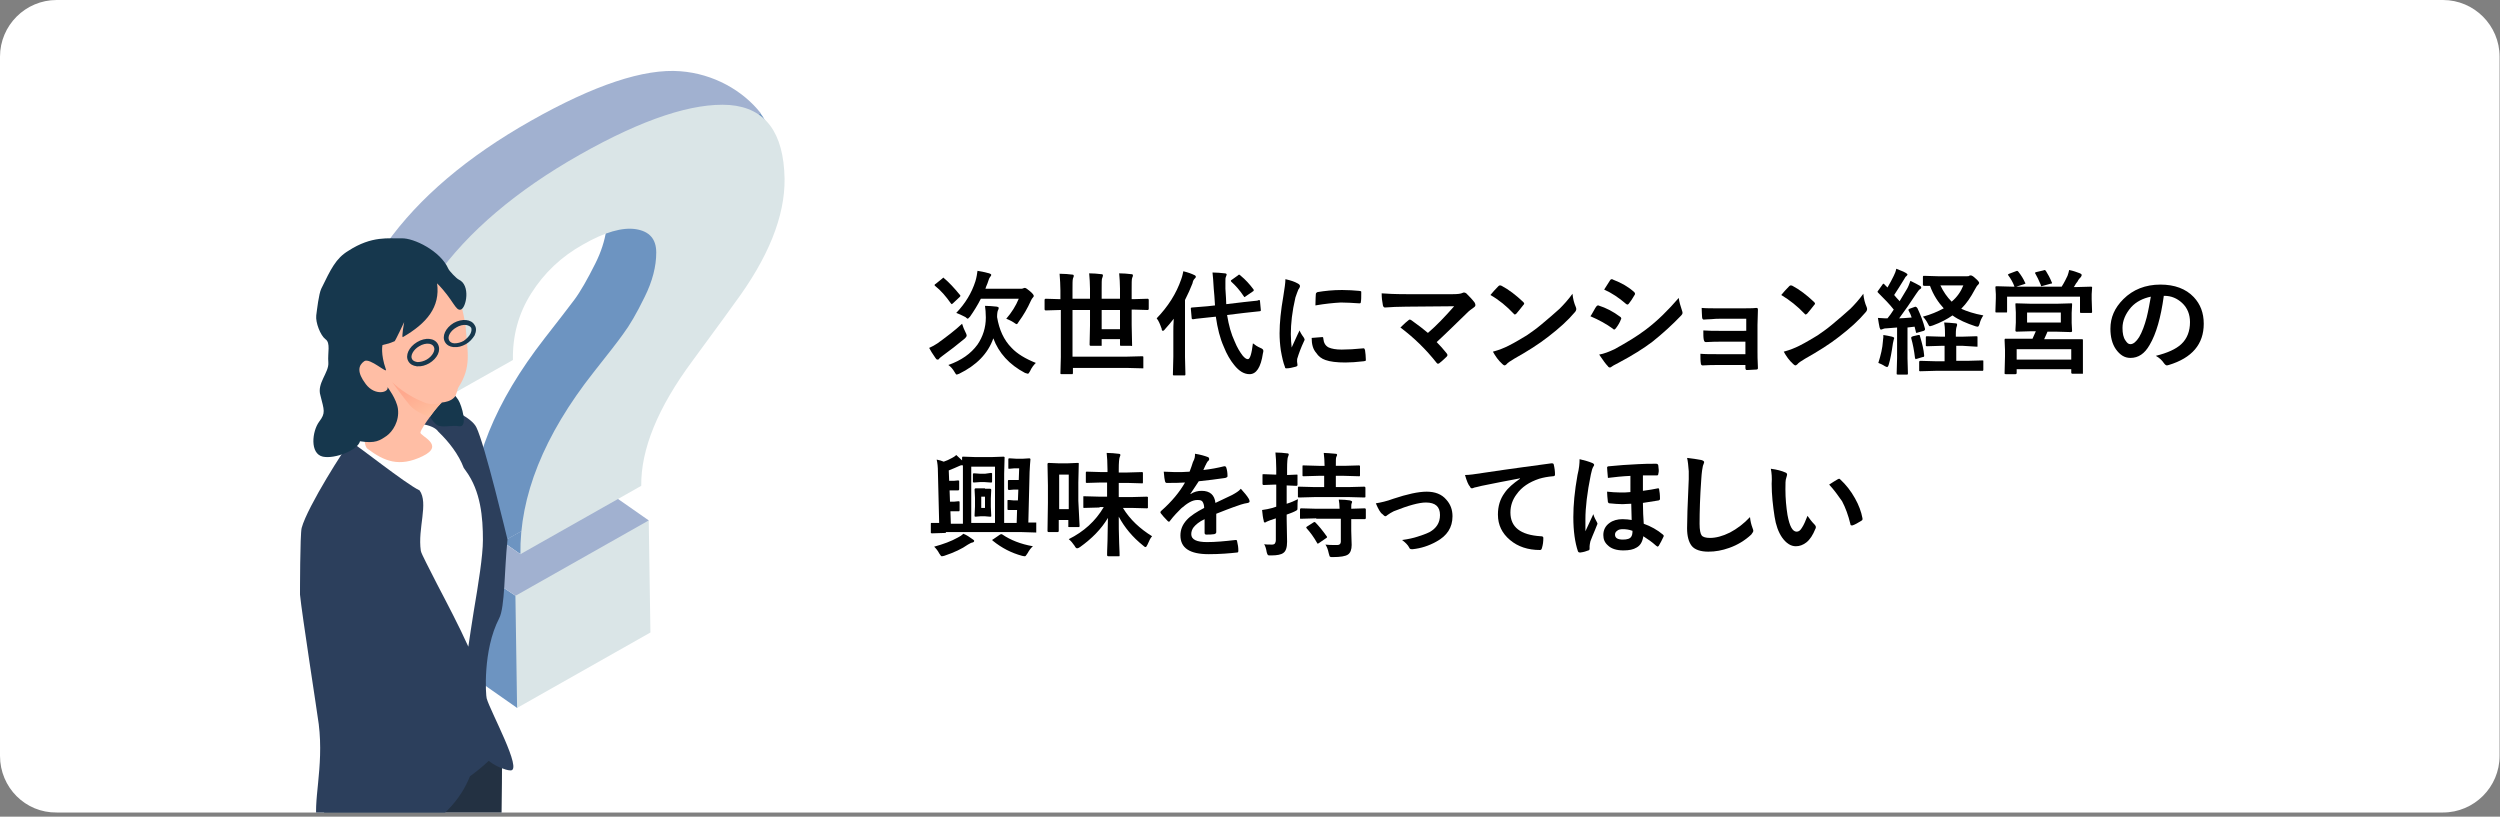 <?xml version="1.0" encoding="utf-8"?>
<!-- Generator: Adobe Illustrator 28.2.0, SVG Export Plug-In . SVG Version: 6.00 Build 0)  -->
<svg version="1.1" id="レイヤー_1" xmlns="http://www.w3.org/2000/svg" xmlns:xlink="http://www.w3.org/1999/xlink" x="0px"
	 y="0px" viewBox="0 0 600 196" style="enable-background:new 0 0 600 196;" xml:space="preserve">
<rect x="0" y="0" width="600" height="196" fill="#808080" stroke="none"/>
<style type="text/css">
	.st0{fill:#FFFFFF;}
	.st1{enable-background:new    ;}
	.st2{clip-path:url(#SVGID_00000080191468101897572570000009148657524464535965_);}
	.st3{clip-path:url(#SVGID_00000033329603421803038680000016885721093929104791_);}
	.st4{clip-path:url(#SVGID_00000050657215573490193640000000506384453502632097_);fill:#A1B1D0;}
	.st5{clip-path:url(#SVGID_00000050657215573490193640000000506384453502632097_);fill:#6D94C1;}
	.st6{clip-path:url(#SVGID_00000050657215573490193640000000506384453502632097_);fill:#DAE5E7;}
	.st7{clip-path:url(#SVGID_00000050657215573490193640000000506384453502632097_);fill:#16374D;}
	.st8{clip-path:url(#SVGID_00000050657215573490193640000000506384453502632097_);fill:#FDB6AC;}
	.st9{clip-path:url(#SVGID_00000050657215573490193640000000506384453502632097_);fill:#233142;}
	.st10{clip-path:url(#SVGID_00000050657215573490193640000000506384453502632097_);fill:#2C3F5C;}
	.st11{clip-path:url(#SVGID_00000050657215573490193640000000506384453502632097_);fill:#FFFFFF;}
	.st12{clip-path:url(#SVGID_00000050657215573490193640000000506384453502632097_);fill:#FFBEA5;}
	
		.st13{clip-path:url(#SVGID_00000127044103858266259220000001463705785736612516_);fill:url(#SVGID_00000072277810103241547310000014882594629566505101_);}
	.st14{clip-path:url(#SVGID_00000062872366088924791120000006888932970498100131_);fill:#16374D;}
</style>
<g transform="matrix(1, 0, 0, 1, 0, 0)">
	<path id="長方形_3327-2" class="st0" d="M13.6,0h572.7c7.5,0,13.6,6.1,13.6,13.6v167.8c0,7.5-6.1,13.6-13.6,13.6H13.6
		C6.1,195.1,0,189,0,181.4V13.6C0,6.1,6.1,0,13.6,0z"/>
</g>
<g class="st1">
	<path d="M230.9,77.7c0.2,0.7,0.5,1.4,0.8,2c0.2,0.4,0.3,0.6,0.3,0.8s-0.1,0.4-0.4,0.7c-1.8,1.5-3.6,2.9-5.4,4.2
		c-0.5,0.4-0.8,0.6-0.8,0.7c-0.1,0.2-0.3,0.2-0.4,0.2c-0.2,0-0.3-0.1-0.5-0.4c-0.7-1-1.2-1.8-1.5-2.4c0.7-0.3,1.4-0.7,2-1.1
		C227.2,80.8,229.2,79.3,230.9,77.7z M226.6,66.8c1.2,1,2.4,2.3,3.8,4c0.1,0.1,0.1,0.2,0.1,0.2c0,0.1-0.1,0.2-0.2,0.3l-1.6,1.5
		c-0.2,0.2-0.3,0.2-0.3,0.2s-0.1-0.1-0.2-0.2c-1.2-1.7-2.4-3.1-3.8-4.2c-0.1-0.1-0.1-0.1-0.1-0.2c0-0.1,0.1-0.2,0.3-0.3l1.6-1.3
		c0.1-0.1,0.2-0.2,0.3-0.2C226.4,66.7,226.5,66.7,226.6,66.8z M248.6,87.1c-0.5,0.5-1,1.1-1.4,2c-0.2,0.4-0.4,0.6-0.5,0.6
		c-0.1,0-0.3-0.1-0.7-0.2c-3.8-2-6.3-4.8-7.6-8.3c-1.3,3.7-4.1,6.5-8.2,8.5c-0.3,0.1-0.5,0.2-0.6,0.2c-0.1,0-0.3-0.2-0.5-0.6
		c-0.4-0.7-0.9-1.3-1.5-1.7c3.1-1.1,5.4-2.7,7-4.9c1.3-1.9,2-4.1,2-6.5c0-1.1-0.1-2.1-0.2-2.8c0.9,0,1.9,0.1,2.9,0.2
		c0.3,0.1,0.4,0.2,0.4,0.3c0,0.2-0.1,0.4-0.2,0.6c-0.1,0.2-0.2,0.8-0.2,1.6c0.5,3,1.6,5.5,3.5,7.4C244.1,84.9,246.1,86.1,248.6,87.1
		z M229.5,75.1c2.2-2.3,3.7-4.8,4.6-7.6c0.3-1,0.4-1.8,0.5-2.5c0.7,0.1,1.7,0.3,2.8,0.6c0.3,0.1,0.5,0.2,0.5,0.4
		c0,0.1-0.1,0.3-0.3,0.5c-0.1,0.1-0.3,0.5-0.5,1.2c-0.1,0.4-0.4,0.9-0.6,1.6h8.4c0.3,0,0.5,0,0.7-0.1c0.1-0.1,0.3-0.1,0.4-0.1
		c0.2,0,0.6,0.3,1.2,0.8c0.6,0.5,0.9,0.9,0.9,1.1c0,0.2-0.1,0.3-0.2,0.4c-0.2,0.2-0.3,0.4-0.5,0.8c-0.8,1.8-1.8,3.5-2.9,5
		c-0.2,0.4-0.4,0.6-0.5,0.6c-0.1,0-0.3-0.1-0.7-0.4c-0.6-0.4-1.3-0.7-1.8-0.9c1.3-1.5,2.3-3.1,3-4.8h-9.1c-0.8,1.6-1.7,3-2.6,4.3
		c-0.3,0.3-0.5,0.5-0.5,0.5c-0.1,0-0.3-0.1-0.6-0.4C230.7,75.6,230.1,75.3,229.5,75.1z"/>
	<path d="M254.4,74.4l-3.4,0.1c-0.2,0-0.3-0.1-0.3-0.3V72c0-0.2,0.1-0.3,0.3-0.3l3.4,0.1h0.1v-2.1c0-1.3-0.1-2.6-0.2-4
		c1.2,0,2.2,0.1,3,0.2c0.3,0,0.4,0.1,0.4,0.3c0,0.1,0,0.2-0.1,0.4c-0.1,0.2-0.1,0.3-0.1,0.3c-0.1,0.3-0.1,1.2-0.1,2.7v2.1h4.2v-2.4
		c0-1.3-0.1-2.5-0.2-3.7c1.1,0,2,0.1,2.9,0.2c0.3,0,0.4,0.1,0.4,0.3c0,0.1,0,0.2-0.1,0.4c0,0.2-0.1,0.3-0.1,0.3
		c-0.1,0.3-0.1,1.2-0.1,2.5v2.4h4.4v-2.4c0-1.3-0.1-2.6-0.2-3.7c1.1,0,2,0.1,2.9,0.2c0.3,0,0.4,0.1,0.4,0.3c0,0.1,0,0.2-0.1,0.4
		c-0.1,0.2-0.1,0.3-0.1,0.3c-0.1,0.3-0.1,1.2-0.1,2.6v2.4h0.4l3.4-0.1c0.2,0,0.3,0.1,0.3,0.3v2.1c0,0.2-0.1,0.3-0.3,0.3l-3.4-0.1
		h-0.4V78l0.1,4.7c0,0.1,0,0.2,0,0.3s-0.1,0-0.3,0h-2.3c-0.1,0-0.2,0-0.3-0.1c0,0,0-0.1,0-0.2v-1.3h-4.4v1.3c0,0.1,0,0.2,0,0.3
		c0,0-0.1,0-0.3,0h-2.3c-0.2,0-0.3-0.1-0.3-0.3l0.1-4.6v-3.7h-4.2v11.2h12.9l3.8-0.1c0.1,0,0.2,0,0.3,0.1c0,0,0,0.1,0,0.3v2.2
		c0,0.1,0,0.2,0,0.3c0,0-0.1,0-0.2,0l-3.8-0.1h-12.9v1.2c0,0.1,0,0.2-0.1,0.3c0,0-0.1,0-0.3,0h-2.3c-0.1,0-0.2,0-0.3-0.1
		c0,0,0-0.1,0-0.2l0.1-3.8V74.4H254.4z M268.8,79v-4.6h-4.4V79H268.8z"/>
	<path d="M277.6,76.4c2.7-2.8,4.7-5.9,5.9-9.4c0.3-0.8,0.4-1.5,0.5-1.9c1.2,0.3,2,0.6,2.6,0.9c0.3,0.1,0.4,0.3,0.4,0.4
		c0,0.2-0.1,0.3-0.3,0.5c-0.2,0.2-0.4,0.5-0.5,1.1c-0.5,1.3-1.1,2.6-1.8,4v13.7l0.1,4.1c0,0.1,0,0.2-0.1,0.3c0,0-0.1,0-0.3,0h-2.3
		c-0.2,0-0.2,0-0.3-0.1c0,0,0-0.1,0-0.3l0.1-4.1v-6.1c0-0.6,0-1.6,0.1-3c-0.6,0.8-1.3,1.6-2.1,2.5c-0.2,0.3-0.4,0.4-0.5,0.4
		c-0.2,0-0.3-0.2-0.3-0.5C278.4,77.8,278.1,77,277.6,76.4z M302.1,72c0.1,0,0.1,0,0.1,0c0.1,0,0.2,0.1,0.2,0.3l0.2,2.1
		c0,0.1,0,0.1,0,0.1c0,0.1-0.1,0.2-0.3,0.2l-3.7,0.4l-4.1,0.5c0.4,2.5,1,4.6,1.8,6.3c0.6,1.5,1.3,2.6,1.9,3.4
		c0.5,0.6,0.9,0.9,1.3,0.9c0.5,0,0.9-1.3,1.2-3.8c0.5,0.4,1.1,0.8,1.8,1.1c0.5,0.2,0.7,0.4,0.7,0.7c0,0.1,0,0.3-0.1,0.6
		c-0.5,3.4-1.6,5-3.2,5c-1.3,0-2.5-0.7-3.7-2.2c-0.9-1.1-1.8-2.6-2.5-4.4c-0.9-2-1.5-4.4-1.9-7.2l-1.9,0.2c-1.1,0.1-2,0.2-2.8,0.3
		c-0.2,0-0.4,0.1-0.6,0.1c-0.1,0-0.2,0-0.2,0c-0.1,0-0.1,0-0.1,0c-0.1,0-0.2-0.1-0.2-0.3l-0.2-2.2c0-0.1,0-0.1,0-0.1
		c0-0.1,0.1-0.2,0.3-0.2l3.7-0.3l1.8-0.2c-0.1-1.7-0.2-3.1-0.3-4c-0.1-1.8-0.2-3.1-0.3-3.9c1,0,2,0.1,2.9,0.2c0.3,0,0.5,0.1,0.5,0.3
		c0,0.1-0.1,0.3-0.2,0.6c-0.1,0.2-0.1,0.5-0.1,1.1c0,0.1,0,0.7,0,1.7c0.1,1.7,0.2,2.9,0.2,3.7l4.2-0.5c1-0.1,2-0.2,2.8-0.3
		c0,0,0.2,0,0.7-0.1C302,72,302.1,72,302.1,72z M297.8,66.2c1.1,0.9,2.1,2,3,3.2c0.1,0.1,0.1,0.2,0.1,0.3c0,0.1-0.1,0.2-0.3,0.3
		l-1.6,1.1c-0.2,0.1-0.2,0.2-0.3,0.2c-0.1,0-0.1-0.1-0.2-0.2c-1-1.5-2-2.6-2.9-3.4c-0.1-0.1-0.2-0.2-0.2-0.3c0-0.1,0.1-0.2,0.3-0.3
		l1.4-1c0.1-0.1,0.2-0.2,0.3-0.2C297.6,66,297.7,66.1,297.8,66.2z"/>
	<path d="M308.5,67c1.3,0.3,2.2,0.6,2.9,1c0.4,0.2,0.6,0.4,0.6,0.7c0,0.1-0.1,0.4-0.4,0.8c-0.2,0.4-0.4,1.1-0.7,1.9
		c-0.8,3.4-1.1,6.3-1.1,8.8c0,1.2,0.1,2.2,0.2,3.2c1.2-2.7,1.9-4.1,1.9-4.1c0.1,0.3,0.4,0.9,1,1.7c0.1,0.2,0.2,0.4,0.2,0.4
		c0,0.1,0,0.3-0.1,0.4c-0.8,1.7-1.3,3.1-1.6,4.1c-0.1,0.2-0.1,0.5-0.1,0.9l0.1,0.8c0,0.2-0.1,0.3-0.4,0.4c-0.8,0.2-1.5,0.4-2.2,0.4
		c0,0,0,0-0.1,0c-0.2,0-0.3-0.1-0.3-0.3c-0.4-1-0.7-2.3-1-4c-0.2-1.4-0.3-2.8-0.3-4.1c0-2.5,0.3-5.5,0.9-8.9
		C308.3,69.2,308.5,67.9,308.5,67z M314.8,81.1l2.5-0.2c0,0,0,0,0.1,0c0.1,0,0.2,0.1,0.2,0.4c0.1,1,0.5,1.7,1.3,2.1
		c0.7,0.3,1.7,0.5,3.1,0.5c1.5,0,3.2-0.1,5.2-0.3c0.1,0,0.1,0,0.1,0c0.1,0,0.2,0.1,0.3,0.4c0.1,0.8,0.2,1.5,0.2,2.3
		c0,0.2,0,0.3-0.1,0.3c-0.1,0-0.2,0.1-0.4,0.1c-1.7,0.2-3.2,0.3-4.4,0.3c-2.1,0-3.7-0.2-4.8-0.6c-0.9-0.3-1.7-0.9-2.2-1.7
		C315.1,83.8,314.8,82.6,314.8,81.1z M315.7,73.3c0-1.6,0.1-2.5,0.1-2.7c0-0.3,0.2-0.4,0.4-0.5c1.8-0.3,3.7-0.5,5.9-0.5
		c1.5,0,2.9,0.1,4,0.2c0.3,0,0.5,0.1,0.5,0.1c0.1,0,0.1,0.1,0.1,0.3c0,1,0,1.8-0.1,2.3c0,0.2-0.1,0.3-0.3,0.3c0,0,0,0-0.1,0
		c-1.6-0.1-3.1-0.2-4.4-0.2C320,72.7,318,72.9,315.7,73.3z"/>
	<path d="M344.8,82.1c0.8,0.8,1.6,1.7,2.4,2.7c0.1,0.2,0.2,0.3,0.2,0.4c0,0.1-0.1,0.3-0.2,0.4c-0.7,0.7-1.3,1.2-1.8,1.6
		c-0.2,0.1-0.3,0.1-0.3,0.1c-0.1,0-0.2-0.1-0.3-0.2c-2.6-3.3-5.5-6.1-8.7-8.5c0.9-0.9,1.6-1.5,2-1.8c0.1-0.1,0.2-0.1,0.3-0.1
		c0.1,0,0.2,0.1,0.4,0.2c1.8,1.3,3.1,2.3,3.9,3c2-1.7,4.1-3.9,6.3-6.4l-11.5,0.1c-2,0-3.7,0.1-5.1,0.2c-0.3,0-0.4-0.2-0.5-0.5
		c-0.2-1-0.3-1.9-0.3-2.9c1.2,0.1,3.2,0.2,5.9,0.2h11.2c1.2,0,1.9-0.1,2.3-0.3c0.2-0.1,0.3-0.1,0.4-0.1c0.2,0,0.3,0.1,0.5,0.2
		c0.7,0.7,1.4,1.4,2,2.2c0.1,0.2,0.2,0.4,0.2,0.6c0,0.2-0.1,0.4-0.4,0.6c-0.7,0.5-1.1,0.8-1.3,1C349.7,77.4,347.2,79.9,344.8,82.1z"
		/>
	<path d="M357.7,70.8c0.5-0.6,1.1-1.3,1.9-2.1c0.1-0.1,0.2-0.2,0.4-0.2c0.1,0,0.2,0,0.4,0.1c1.7,0.9,3.4,2.2,5.2,3.9
		c0.2,0.2,0.2,0.3,0.2,0.4s-0.1,0.2-0.2,0.3c-0.6,0.8-1.2,1.5-1.7,2.1c-0.2,0.1-0.3,0.2-0.3,0.2c-0.1,0-0.2-0.1-0.3-0.2
		C361.6,73.5,359.8,72,357.7,70.8z M358.3,84.4c1.5-0.4,2.7-0.9,3.7-1.4c1.8-0.9,3.2-1.8,4.4-2.5c1-0.7,2.2-1.5,3.5-2.6
		c1.8-1.5,3.3-2.8,4.4-3.8c1-1,2.1-2.2,3.1-3.6c0.1,1.2,0.4,2.3,0.8,3.2c0.1,0.2,0.1,0.4,0.1,0.5c0,0.2-0.1,0.5-0.4,0.8
		c-1.6,1.9-3.7,3.8-6.3,5.8c-2.3,1.8-5,3.5-8.2,5.3c-1,0.6-1.6,1-1.8,1.3c-0.2,0.2-0.4,0.3-0.5,0.3c-0.1,0-0.3-0.1-0.5-0.3
		C359.6,86.5,358.9,85.5,358.3,84.4z"/>
	<path d="M381.7,75.9c0.1-0.1,0.4-0.6,0.9-1.5c0.2-0.4,0.4-0.7,0.5-0.8c0.1-0.2,0.3-0.3,0.4-0.3c0,0,0.1,0,0.1,0
		c1.9,0.6,3.6,1.5,5.2,2.7c0.2,0.1,0.3,0.3,0.3,0.4c0,0.1,0,0.2-0.1,0.3c-0.2,0.6-0.6,1.3-1.2,2.1c-0.2,0.2-0.3,0.3-0.4,0.3
		c-0.1,0-0.2-0.1-0.3-0.2C385.6,77.8,383.8,76.8,381.7,75.9z M383.8,85.1c1.2-0.2,2.4-0.7,3.7-1.3c2.9-1.6,5.4-3.1,7.5-4.7
		c2.8-2.1,5.4-4.7,7.9-7.6c0.1,0.9,0.4,1.9,0.8,3.1c0.1,0.2,0.1,0.4,0.1,0.5c0,0.2-0.1,0.4-0.3,0.6c-2.1,2.2-4.4,4.3-6.9,6.3
		c-2.1,1.6-4.8,3.3-8.2,5.1c-1,0.5-1.5,0.8-1.6,0.9c-0.1,0.1-0.3,0.2-0.4,0.2c-0.2,0-0.4-0.1-0.5-0.3
		C385.3,87.3,384.7,86.4,383.8,85.1z M385,69.5l1.4-2.2c0.1-0.2,0.3-0.3,0.4-0.3c0.1,0,0.2,0,0.3,0.1c2.1,0.8,3.8,1.8,5.1,3
		c0.1,0.1,0.2,0.2,0.2,0.4c0,0.1,0,0.2-0.1,0.3c-0.5,0.9-1,1.6-1.4,2.1c-0.1,0.1-0.2,0.2-0.3,0.2s-0.3-0.1-0.4-0.2
		C388.6,71.5,386.8,70.3,385,69.5z"/>
	<path d="M419.1,79.2v-2.7h-6.3c-0.5,0-1.2,0-2.1,0.1c-0.8,0-1.4,0.1-1.8,0.1c-0.2,0-0.4-0.2-0.4-0.6c0-0.5-0.1-1.2-0.1-2.2
		c1,0.1,2.5,0.1,4.4,0.1h4.7c1.9,0,3.2,0,4-0.1c0.3,0,0.4,0.1,0.4,0.4v0.1l-0.1,3.6v6.3c0,0.8,0,2.1,0.1,3.9c0,0.2,0,0.4-0.1,0.4
		c-0.1,0.1-0.2,0.1-0.5,0.1c-0.6,0-1.2,0.1-1.9,0.1c-0.2,0-0.4,0-0.4-0.1c0-0.1-0.1-0.2-0.1-0.3v-0.8h-6.5c-1.1,0-2.4,0-3.8,0.1
		c-0.2,0-0.4-0.2-0.4-0.5c-0.1-0.6-0.1-1.4-0.1-2.3c1,0.1,2.5,0.1,4.4,0.1h6.4v-3h-5.8c-0.9,0-2.2,0-3.7,0.1c-0.3,0-0.4-0.2-0.5-0.6
		c-0.1-0.5-0.1-1.2-0.1-2.2c1.2,0.1,2.6,0.1,4.3,0.1H419.1z"/>
	<path d="M427.5,70.8c0.5-0.6,1.1-1.3,1.9-2.1c0.1-0.1,0.2-0.2,0.4-0.2c0.1,0,0.2,0,0.4,0.1c1.7,0.9,3.4,2.2,5.2,3.9
		c0.2,0.2,0.2,0.3,0.2,0.4s-0.1,0.2-0.2,0.3c-0.6,0.8-1.2,1.5-1.7,2.1c-0.2,0.1-0.3,0.2-0.3,0.2c-0.1,0-0.2-0.1-0.3-0.2
		C431.4,73.5,429.5,72,427.5,70.8z M428.1,84.4c1.5-0.4,2.7-0.9,3.7-1.4c1.8-0.9,3.2-1.8,4.4-2.5c1-0.7,2.2-1.5,3.5-2.6
		c1.8-1.5,3.3-2.8,4.4-3.8c1-1,2.1-2.2,3.1-3.6c0.1,1.2,0.4,2.3,0.8,3.2c0.1,0.2,0.1,0.4,0.1,0.5c0,0.2-0.1,0.5-0.4,0.8
		c-1.6,1.9-3.7,3.8-6.3,5.8c-2.3,1.8-5,3.5-8.2,5.3c-1,0.6-1.6,1-1.8,1.3c-0.2,0.2-0.4,0.3-0.5,0.3c-0.1,0-0.3-0.1-0.5-0.3
		C429.4,86.5,428.7,85.5,428.1,84.4z"/>
	<path d="M460.2,74c0.8,1.7,1.4,3.3,1.8,4.9c0,0.1,0,0.1,0,0.2c0,0.1-0.1,0.2-0.3,0.3l-1.4,0.4c-0.1,0-0.2,0.1-0.3,0.1
		c-0.1,0-0.2-0.1-0.2-0.3l-0.3-1.2l-1.7,0.2V86l0.1,3.6c0,0.1,0,0.2-0.1,0.3c0,0-0.1,0-0.2,0h-2.1c-0.1,0-0.2,0-0.3-0.1
		c0,0,0-0.1,0-0.3l0.1-3.6v-7.3l-2.5,0.2c-0.5,0-0.8,0.1-1,0.2c-0.2,0.1-0.3,0.1-0.4,0.1c-0.1,0-0.2-0.2-0.3-0.5
		c-0.1-0.6-0.3-1.4-0.4-2.3c0.6,0,1.2,0.1,1.7,0.1c0.2,0,0.4,0,0.6,0c0.5-0.6,1-1.3,1.5-2.1c-1-1.3-2.3-2.6-3.7-4
		c-0.1-0.1-0.2-0.2-0.2-0.3c0,0,0.1-0.2,0.2-0.3l1-1.4c0.1-0.2,0.2-0.2,0.3-0.2c0.1,0,0.1,0.1,0.2,0.2l0.7,0.7c0.6-1,1.1-2,1.5-2.8
		c0.3-0.6,0.5-1.1,0.6-1.7c1,0.4,1.8,0.7,2.3,1c0.2,0.1,0.4,0.3,0.4,0.4c0,0.1-0.1,0.2-0.3,0.4c-0.2,0.1-0.3,0.4-0.5,0.7
		c-0.8,1.3-1.6,2.6-2.4,3.8c0.8,1,1.3,1.4,1.3,1.5c0.4-0.7,1-1.7,1.8-3c0.3-0.5,0.5-1.1,0.8-1.9c1,0.5,1.8,0.9,2.3,1.2
		c0.2,0.1,0.3,0.3,0.3,0.4c0,0.2-0.1,0.3-0.3,0.4c-0.2,0.1-0.5,0.5-0.9,1.1c-1.3,2-2.7,4-4.1,5.9c0.7,0,1.6-0.1,3-0.2
		c-0.2-0.6-0.4-1.1-0.7-1.6c0-0.1-0.1-0.2-0.1-0.2c0-0.1,0.1-0.2,0.3-0.3l1.1-0.4c0.1,0,0.2-0.1,0.3-0.1
		C460,73.7,460.1,73.8,460.2,74z M450.8,87.1c0.6-1.9,1-3.6,1.1-5.2c0-0.4,0.1-0.7,0.1-0.9c0-0.2,0-0.4,0-0.6
		c0.6,0.1,1.3,0.2,2.1,0.4c0.3,0.1,0.5,0.2,0.5,0.3c0,0.1,0,0.2-0.1,0.4c0,0.1-0.1,0.4-0.2,0.9c-0.3,2.1-0.6,3.8-1,5.1
		c-0.1,0.4-0.3,0.6-0.4,0.6c-0.1,0-0.2-0.1-0.5-0.2C451.8,87.5,451.3,87.3,450.8,87.1z M460.4,80.4c0.1,0,0.2,0,0.2,0
		c0.1,0,0.2,0.1,0.2,0.3c0.5,1.7,0.9,3.2,1,4.6c0,0.1,0,0.1,0,0.1c0,0.2-0.1,0.3-0.4,0.3l-1.3,0.4c-0.2,0-0.3,0.1-0.3,0.1
		c-0.1,0-0.1-0.1-0.2-0.3c-0.2-1.7-0.5-3.3-0.9-4.7c0-0.1,0-0.1,0-0.2c0-0.1,0.1-0.2,0.4-0.3L460.4,80.4z M471.1,83h-1.6v3.6h2.6
		l3.6-0.1c0.2,0,0.3,0,0.3,0.1c0,0,0,0.1,0,0.2v1.9c0,0.1,0,0.2-0.1,0.3c0,0-0.1,0-0.3,0L472,89h-7.5l-3.6,0.1c-0.2,0-0.2,0-0.3-0.1
		c0,0,0-0.1,0-0.2v-1.9c0-0.2,0.1-0.3,0.3-0.3l3.6,0.1h2.2V83h-0.9l-3.3,0.1c-0.1,0-0.2,0-0.3-0.1c0,0,0-0.1,0-0.3V81
		c0-0.1,0-0.2,0.1-0.3c0,0,0.1,0,0.3,0l3.3,0.1h0.9v-0.6c0-1.4-0.1-2.3-0.2-2.8c0.7,0,1.6,0.1,2.7,0.2c0.3,0,0.4,0.1,0.4,0.3
		c0,0.1,0,0.3-0.1,0.5c-0.1,0.2-0.2,0.8-0.2,1.7v0.7h1.6l3.3-0.1c0.2,0,0.2,0,0.3,0.1c0,0,0,0.1,0,0.3v1.8c0,0.1,0,0.2,0,0.3
		c0,0-0.1,0-0.3,0L471.1,83z M476,75.7c-0.4,0.6-0.7,1.2-0.9,2c-0.1,0.4-0.3,0.7-0.4,0.7c-0.1,0-0.3,0-0.6-0.1
		c-2.1-0.7-4-1.5-5.5-2.6c-1.3,0.9-2.8,1.7-4.7,2.4c-0.4,0.1-0.6,0.2-0.7,0.2c-0.2,0-0.3-0.2-0.5-0.6c-0.3-0.6-0.7-1.2-1.2-1.7
		c1.9-0.5,3.5-1.2,5-2c-1.3-1.4-2.5-3.2-3.3-5.4c-0.2,0-0.5,0-0.8,0c-0.2,0-0.3,0-0.4,0c-0.1,0-0.1,0-0.2,0l-0.3-0.1
		c0,0,0-0.1,0-0.2v-1.8c0-0.1,0-0.2,0.1-0.3c0,0,0.1,0,0.2,0l3.4,0.1h6.8c0.3,0,0.5,0,0.6-0.1c0.1-0.1,0.3-0.1,0.4-0.1
		c0.2,0,0.6,0.2,1.1,0.7c0.6,0.5,0.9,0.9,0.9,1.1c0,0.1-0.1,0.3-0.3,0.5c-0.2,0.1-0.4,0.5-0.8,1.2c-0.9,1.7-1.9,3.2-3.2,4.5
		C472,74.7,473.8,75.3,476,75.7z M471.2,68.5h-5.5c0.7,1.5,1.6,2.8,2.7,3.9C469.7,71.3,470.6,70,471.2,68.5z"/>
	<path d="M482.2,65.7l1.6-0.6c0.1,0,0.2-0.1,0.3-0.1c0.1,0,0.2,0.1,0.3,0.2c0.7,0.9,1.2,1.7,1.6,2.6c0.1,0.1,0.1,0.2,0.1,0.2
		c0,0.1-0.1,0.1-0.3,0.2l-1.9,0.6h10.9c0.7-1.1,1.1-2,1.4-2.6c0.2-0.5,0.3-1,0.4-1.4c1,0.2,1.8,0.5,2.6,0.8c0.2,0.1,0.4,0.2,0.4,0.4
		c0,0.2-0.1,0.3-0.2,0.5c-0.2,0.2-0.4,0.4-0.6,0.7c0,0.1-0.2,0.4-0.6,0.9c-0.2,0.3-0.3,0.6-0.5,0.8h0.5l3.6-0.1c0.2,0,0.2,0,0.3,0.1
		c0,0,0,0.1,0,0.2l-0.1,1.5v1.2l0.1,3c0,0.1,0,0.2-0.1,0.3c0,0-0.1,0-0.3,0h-2.2c-0.2,0-0.2,0-0.3-0.1c0,0,0-0.1,0-0.3v-3.5h-17.5
		v3.5c0,0.2,0,0.3-0.1,0.3c0,0-0.1,0-0.2,0h-2.2c-0.2,0-0.2,0-0.3-0.1c0,0,0-0.1,0-0.3l0.1-3v-1l-0.1-1.6c0-0.1,0-0.2,0.1-0.3
		c0,0,0.1,0,0.3,0l3.6,0.1h0.6c-0.1-0.1-0.1-0.1-0.1-0.2c-0.3-0.8-0.8-1.7-1.4-2.5c-0.1-0.1-0.1-0.2-0.1-0.2
		C481.9,65.9,482,65.8,482.2,65.7z M493.6,72.9l3.5-0.1c0.1,0,0.2,0,0.2,0.1c0,0,0,0.1,0,0.3l-0.1,1.9v2.4l0.1,1.9
		c0,0.2-0.1,0.3-0.3,0.3l-3.5-0.1h-2.1c-0.2,0.4-0.4,1-0.8,1.8h5.2l3.8,0c0.1,0,0.2,0,0.3,0.1c0,0,0,0.1,0,0.2l0,2.1v1.7l0,4
		c0,0.1,0,0.2,0,0.2c0,0-0.1,0-0.2,0h-2.3c-0.2,0-0.3-0.1-0.3-0.3v-0.8H484v0.9c0,0.2-0.1,0.3-0.3,0.3h-2.3c-0.1,0-0.2,0-0.3-0.1
		c0,0,0-0.1,0-0.2l0.1-4v-1.5l-0.1-2.4c0-0.1,0-0.2,0.1-0.3c0,0,0.1,0,0.2,0l3.8,0h2.6c0.3-0.7,0.6-1.3,0.8-1.8h-1.1l-3.5,0.1
		c-0.2,0-0.3-0.1-0.3-0.3l0.1-1.9V75l-0.1-1.9c0-0.2,0-0.3,0.1-0.3c0,0,0.1,0,0.2,0l3.5,0.1H493.6z M484,83.8v2.5h13.1v-2.5H484z
		 M486.5,75v2.4h8.1V75H486.5z M490.4,64.9c0.1,0,0.2-0.1,0.3-0.1c0.1,0,0.2,0.1,0.3,0.2c0.5,0.8,1,1.7,1.4,2.7
		c0,0.1,0.1,0.1,0.1,0.2c0,0.1-0.1,0.2-0.4,0.2l-1.8,0.5c-0.2,0-0.3,0.1-0.3,0.1c-0.1,0-0.2-0.1-0.2-0.3c-0.5-1.2-0.9-2-1.3-2.7
		c-0.1-0.1-0.1-0.2-0.1-0.2c0-0.1,0.1-0.1,0.3-0.2L490.4,64.9z"/>
	<path d="M519.3,71.1c-0.7,5.1-1.8,9-3.4,11.7c-1.2,2.1-2.7,3.1-4.6,3.1c-1.4,0-2.5-0.7-3.5-2.1c-0.9-1.3-1.3-3-1.3-4.9
		c0-2.7,1-5,3.1-7.1c2.3-2.3,5.3-3.5,8.9-3.5c3.4,0,6.1,1,8,3c1.6,1.7,2.4,3.8,2.4,6.4c0,4.9-2.8,8.2-8.4,9.9
		c-0.2,0-0.3,0.1-0.4,0.1c-0.3,0-0.5-0.2-0.8-0.6c-0.4-0.6-1-1.2-1.9-1.7c2.8-0.7,4.8-1.6,6.1-2.8c1.4-1.3,2.1-3.1,2.1-5.3
		c0-1.8-0.6-3.4-1.9-4.6c-1.2-1.1-2.6-1.7-4.2-1.7H519.3z M516.2,71.2c-1.9,0.4-3.5,1.2-4.7,2.5c-1.4,1.6-2.1,3.3-2.1,5
		c0,1.3,0.2,2.3,0.7,3c0.4,0.6,0.7,0.9,1.2,0.9c0.7,0,1.4-0.6,2.1-1.7c0.7-1.2,1.3-2.8,1.8-4.7C515.6,74.6,515.9,72.9,516.2,71.2z"
		/>
</g>
<g class="st1">
	<path d="M227,127.9l-3.3,0.1c-0.1,0-0.2,0-0.3-0.1c0,0,0-0.1,0-0.2v-1.9c0-0.2,0-0.3,0.1-0.3c0,0,0.1,0,0.2,0l1.7,0l-0.3-12.2
		c0-1.2-0.1-2.2-0.3-3c0.6,0.1,1.2,0.3,1.7,0.5c0.6-0.2,1.3-0.5,2-0.9c0.4-0.2,0.7-0.4,1-0.7c0.4,0.4,0.9,0.8,1.4,1.3
		c0-0.2,0-0.4,0-0.6c0-0.1,0-0.2,0.1-0.3c0,0,0.1,0,0.3,0l2.9,0.1h3.7l2.9-0.1c0.1,0,0.2,0,0.3,0.1c0,0,0,0.1,0,0.2l-0.1,3.8v11.8h3
		l0.1-3.1h-0.9l-1.1,0c-0.1,0-0.2,0-0.3-0.1c0,0,0-0.1,0-0.3v-1.7c0-0.2,0-0.3,0.1-0.3c0,0,0.1,0,0.3,0l1.1,0.1h1l0.1-2.6h-1.1
		l-1.1,0.1c-0.2,0-0.3-0.1-0.3-0.3v-1.8c0-0.1,0-0.2,0.1-0.3c0,0,0.1,0,0.3,0l1.1,0h1.1l0.1-2.8h-1.2l-1.1,0.1c-0.2,0-0.3,0-0.3-0.1
		c0,0,0-0.1,0-0.3v-1.8c0-0.1,0-0.2,0.1-0.3c0,0,0.1,0,0.3,0l1.6,0.1h1.4l1.6-0.1c0.2,0,0.3,0.1,0.3,0.2c0,0,0,0.1,0,0.1
		c-0.1,0.7-0.1,1.7-0.2,3l-0.3,12.1l1.6,0c0.1,0,0.2,0,0.3,0c0,0,0,0.1,0,0.3v1.9c0,0.1,0,0.2,0,0.2c0,0-0.1,0-0.2,0l-3.3-0.1H227z
		 M231.2,128.1c0.8,0.3,1.5,0.8,2.2,1.3c0.2,0.1,0.4,0.3,0.4,0.4c0,0.2-0.1,0.3-0.4,0.4c-0.2,0-0.6,0.2-1.1,0.5
		c-1.4,1-3.3,1.9-5.7,2.7c-0.3,0.1-0.6,0.1-0.6,0.1c-0.1,0-0.3-0.2-0.6-0.7c-0.3-0.6-0.7-1.1-1.2-1.6c2.2-0.6,4.1-1.3,5.7-2.2
		C230.3,128.8,230.8,128.5,231.2,128.1z M230.3,111.8c-0.9,0.4-1.8,0.8-2.6,1.1l0.1,2.5h1.1l1-0.1c0.1,0,0.2,0,0.3,0.1
		c0,0,0,0.1,0,0.3v1.7c0,0.2-0.1,0.3-0.3,0.3l-1,0h-1l0.1,2.7h1l1-0.1c0.1,0,0.2,0,0.3,0.1c0,0,0,0.1,0,0.2v1.8c0,0.1,0,0.2-0.1,0.3
		c0,0-0.1,0-0.2,0l-1,0h-0.9l0.1,3h2.9v-11.8c0-1.1,0-1.8,0-2.2C230.7,111.6,230.5,111.7,230.3,111.8z M238.8,112h-5.7v13.5h5.7V112
		z M237.8,113.5c0.1,0,0.2,0,0.3,0.1c0,0,0,0.1,0,0.3v1.6c0,0.1,0,0.2-0.1,0.3c0,0-0.1,0-0.3,0l-1.4-0.1h-1.1l-1.4,0.1
		c-0.2,0-0.2,0-0.3-0.1c0,0,0-0.1,0-0.2v-1.6c0-0.1,0-0.2,0.1-0.3c0,0,0.1,0,0.3,0l1.4,0.1h1.1L237.8,113.5z M236.4,117.3l1.2,0
		c0.2,0,0.3,0.1,0.3,0.3l-0.1,2v2.1l0.1,2c0,0.2,0,0.3-0.1,0.3c0,0-0.1,0-0.3,0l-1.2-0.1h-0.9l-1.2,0.1c-0.2,0-0.2,0-0.3-0.1
		c0,0,0-0.1,0-0.3l0.1-2v-2.1l-0.1-2c0-0.2,0.1-0.3,0.3-0.3l1.2,0H236.4z M236.4,121.9v-2.7h-0.9v2.7H236.4z M247.9,131.1
		c-0.5,0.4-0.9,1-1.3,1.7c-0.3,0.5-0.5,0.7-0.6,0.7c-0.1,0-0.3,0-0.7-0.1c-2.6-0.7-4.9-1.9-7-3.6c-0.1-0.1-0.2-0.2-0.2-0.2
		c0,0,0.1-0.1,0.3-0.2l1.6-1.1c0.2-0.1,0.3-0.1,0.3-0.1c0.1,0,0.2,0,0.3,0.1C242.5,129.6,245,130.6,247.9,131.1z"/>
	<path d="M259.1,126.2c0,0.1,0,0.2-0.1,0.3c0,0-0.1,0-0.3,0h-2c-0.2,0-0.2,0-0.3-0.1s0-0.1,0-0.2v-1.4h-2.3v2.6
		c0,0.2-0.1,0.3-0.3,0.3h-2.1c-0.2,0-0.3-0.1-0.3-0.3l0.1-6.7v-4.2l-0.1-5.1c0-0.2,0.1-0.3,0.3-0.3l2.4,0.1h2.1l2.4-0.1
		c0.2,0,0.3,0,0.3,0.1c0,0,0,0.1,0,0.3l-0.1,4.3v4.4L259.1,126.2z M256.5,113.9h-2.3v8.3h2.3V113.9z M263.9,121.8l-3.7,0.1
		c-0.1,0-0.2,0-0.2-0.1c0,0,0-0.1,0-0.3v-2.1c0-0.1,0-0.2,0-0.3c0,0,0.1,0,0.2,0l3.7,0.1h1.8v-3.4h-1.4l-3.4,0.1
		c-0.2,0-0.2,0-0.3-0.1c0,0,0-0.1,0-0.3v-2c0-0.2,0-0.2,0.1-0.3c0,0,0.1,0,0.3,0l3.4,0.1h1.4v-0.6c0-1.7-0.1-3-0.2-4
		c1,0,2,0.1,2.8,0.2c0.3,0,0.5,0.1,0.5,0.3c0,0.1-0.1,0.3-0.2,0.6c-0.1,0.3-0.2,1.2-0.2,2.9v0.7h2.1l3.4-0.1c0.1,0,0.2,0,0.3,0.1
		c0,0,0,0.1,0,0.3v2c0,0.2,0,0.3-0.1,0.3c0,0-0.1,0-0.2,0l-3.4-0.1h-2.1v3.4h3l3.7-0.1c0.1,0,0.2,0,0.3,0.1c0,0,0,0.1,0,0.2v2.1
		c0,0.2,0,0.2,0,0.3c0,0-0.1,0.1-0.2,0.1l-3.7-0.1h-2.1c1.7,2.8,4.1,5,7,6.8c-0.4,0.4-0.7,1.1-1.1,2c-0.2,0.4-0.3,0.6-0.5,0.6
		c-0.1,0-0.3-0.1-0.6-0.4c-2.5-2-4.4-4.3-5.8-6.9c0,1.9,0,4,0.1,6.4c0.1,1.9,0.1,2.9,0.1,2.9c0,0.1,0,0.2-0.1,0.2c0,0-0.1,0-0.3,0
		h-2.3c-0.2,0-0.3-0.1-0.3-0.3c0-0.1,0-1.2,0.1-3.4c0-2.1,0.1-3.9,0.1-5.5c-1.6,2.7-3.9,5-6.7,7c-0.3,0.2-0.5,0.3-0.7,0.3
		c-0.2,0-0.4-0.2-0.6-0.6c-0.4-0.6-0.9-1.2-1.4-1.6c3.6-1.8,6.4-4.3,8.4-7.7H263.9z"/>
	<path d="M286.8,108.9c1.3,0.2,2.3,0.5,3.1,0.8c0.2,0.1,0.3,0.2,0.3,0.5c0,0.2-0.1,0.3-0.2,0.4c-0.2,0.1-0.3,0.4-0.5,0.7
		c0,0.1-0.1,0.2-0.2,0.4c-0.2,0.4-0.3,0.7-0.5,1.1c1.8-0.2,3.4-0.5,5-0.9c0.1,0,0.1,0,0.2,0c0.1,0,0.2,0.1,0.3,0.3
		c0.2,0.6,0.3,1.3,0.3,2c0,0,0,0.1,0,0.1c0,0.2-0.2,0.3-0.5,0.4c-2.1,0.3-4.3,0.6-6.4,0.8c-0.9,1.4-1.6,2.4-2,3l0,0.1
		c0.9-0.6,1.8-0.8,2.7-0.8c2,0,3.1,1,3.3,2.9c1.9-0.9,3.2-1.5,4-1.9c0.9-0.5,1.6-0.9,2.1-1.5c0.8,0.9,1.5,1.7,1.9,2.4
		c0.1,0.2,0.2,0.4,0.2,0.6c0,0.2-0.1,0.3-0.4,0.4c-0.6,0.1-1.1,0.2-1.7,0.4c-2.7,0.9-4.6,1.7-5.9,2.2v4.4c0,0.3-0.2,0.4-0.5,0.5
		c-0.6,0.1-1.2,0.1-1.9,0.1c-0.2,0-0.4-0.1-0.4-0.4c0-1.6,0-2.7,0-3.3c-1.3,0.6-2.1,1.3-2.6,1.9c-0.4,0.5-0.6,1.1-0.6,1.7
		c0,1.3,1.3,1.9,3.8,1.9c2,0,4.2-0.2,6.8-0.5c0,0,0.1,0,0.1,0c0.2,0,0.3,0.1,0.3,0.3c0.2,0.8,0.3,1.5,0.3,2.2c0,0,0,0.1,0,0.1
		c0,0.3-0.1,0.4-0.3,0.4c-1.8,0.2-4.1,0.4-6.8,0.4c-4.6,0-6.8-1.5-6.8-4.5c0-1.4,0.5-2.6,1.5-3.7c0.9-1,2.3-1.9,4.2-2.9
		c0-0.7-0.2-1.2-0.4-1.5c-0.2-0.3-0.6-0.4-1.1-0.4c0,0-0.1,0-0.2,0c-1.1,0-2.3,0.7-3.8,2c-0.8,0.8-1.8,1.8-2.7,3
		c-0.1,0.2-0.2,0.2-0.3,0.2c-0.1,0-0.2-0.1-0.3-0.2c-0.8-0.8-1.3-1.4-1.6-1.8c-0.1-0.1-0.1-0.2-0.1-0.3c0-0.1,0.1-0.2,0.2-0.3
		c2.5-2.2,4.4-4.5,5.7-6.8c-1.3,0.1-2.7,0.1-4.4,0.1c-0.2,0-0.3-0.1-0.4-0.4c-0.1-0.3-0.2-1.1-0.3-2.3c0.9,0,1.8,0.1,2.7,0.1
		c1.2,0,2.3,0,3.5-0.1c0.3-0.8,0.6-1.6,0.8-2.3C286.8,110,286.8,109.5,286.8,108.9z"/>
	<path d="M303.4,130.6c0.4,0.1,1.1,0.1,1.9,0.1c0.3,0,0.6-0.1,0.7-0.3c0.1-0.2,0.2-0.4,0.2-0.8v-5.2c-0.7,0.2-1,0.4-1.2,0.4
		c-0.5,0.2-0.8,0.3-1,0.4c-0.1,0.1-0.3,0.2-0.4,0.2c-0.2,0-0.3-0.1-0.3-0.4c-0.2-0.7-0.3-1.6-0.4-2.6c0.9-0.1,1.7-0.3,2.5-0.5
		l0.9-0.3v-5.3h-0.4l-2.6,0.1c-0.2,0-0.3-0.1-0.3-0.3v-2c0-0.2,0-0.3,0.1-0.3c0,0,0.1,0,0.2,0l2.6,0.1h0.4v-1.4
		c0-1.6-0.1-2.9-0.2-3.9c1,0,2,0.1,2.8,0.2c0.3,0,0.4,0.1,0.4,0.3c0,0.1-0.1,0.3-0.2,0.6c-0.1,0.2-0.2,1.2-0.2,2.8v1.5l2.3-0.1
		c0.1,0,0.2,0,0.2,0.1c0,0,0,0.1,0,0.3v2c0,0.2-0.1,0.3-0.3,0.3l-2.3-0.1v4.4c1-0.3,1.9-0.7,2.7-1.1c-0.1,0.6-0.1,1.2-0.1,1.8
		c0,0.5,0,0.7-0.1,0.8c-0.1,0.1-0.3,0.2-0.7,0.4c-0.7,0.3-1.2,0.5-1.8,0.7v1.1l0.1,5.4c0,1.4-0.3,2.3-0.9,2.7
		c-0.5,0.4-1.5,0.6-2.9,0.6c-0.5,0-0.7,0-0.8-0.1c-0.1-0.1-0.2-0.3-0.3-0.7C303.9,131.8,303.7,131.1,303.4,130.6z M315.5,119.3
		l-3.7,0.1c-0.1,0-0.2,0-0.3-0.1c0,0,0-0.1,0-0.3v-1.9c0-0.1,0-0.2,0.1-0.3c0,0,0.1,0,0.2,0l3.7,0.1h2.3v-2.7h-1.4l-3.5,0.1
		c-0.2,0-0.2,0-0.3-0.1c0,0,0-0.1,0-0.3V112c0-0.2,0-0.3,0.1-0.3c0,0,0.1,0,0.3,0l3.5,0.1h1.4c0-1.1-0.1-2.2-0.2-3.1
		c0.6,0,1.6,0.1,2.8,0.2c0.3,0,0.4,0.1,0.4,0.3c0,0.1-0.1,0.3-0.2,0.5c-0.1,0.2-0.1,0.9-0.1,2.1h2l3.5-0.1c0.1,0,0.2,0,0.3,0.1
		c0,0,0,0.1,0,0.3v1.9c0,0.2,0,0.2-0.1,0.3c0,0-0.1,0-0.2,0l-3.5-0.1h-2v2.7h3.1l3.7-0.1c0.2,0,0.3,0.1,0.3,0.3v1.9
		c0,0.1,0,0.2,0,0.3c0,0-0.1,0.1-0.2,0.1l-3.7-0.1H315.5z M315.9,124.4l-3.6,0.1c-0.2,0-0.3,0-0.3-0.1c0,0,0-0.1,0-0.2v-1.9
		c0-0.2,0.1-0.3,0.3-0.3l3.6,0.1h5.6c0-0.9-0.1-1.6-0.2-2.2c1.1,0,2,0.1,2.7,0.2c0.3,0.1,0.5,0.2,0.5,0.3c0,0.1,0,0.2-0.1,0.4
		c-0.1,0.2-0.1,0.6-0.1,1.3l3.2-0.1c0.2,0,0.3,0.1,0.3,0.3v2c0,0.2-0.1,0.3-0.3,0.3c0,0-0.2,0-0.4,0c-0.8,0-1.7,0-2.8,0v2.8l0.1,3.4
		c0,1.1-0.3,1.9-0.9,2.3c-0.6,0.4-1.8,0.6-3.6,0.6c-0.2,0-0.3,0-0.3,0c-0.3,0-0.4-0.1-0.5-0.2c0-0.1-0.1-0.3-0.2-0.7
		c-0.2-1-0.5-1.7-0.8-2.1c0.7,0.1,1.5,0.1,2.2,0.1c0.3,0,0.5,0,0.7,0c0.5,0,0.8-0.3,0.8-0.8v-5.5H315.9z M315.7,125.4
		c0.8,0.8,1.7,1.9,2.7,3.3c0.1,0.1,0.1,0.2,0.1,0.2c0,0.1-0.1,0.2-0.3,0.3l-1.6,1.1c-0.2,0.1-0.3,0.2-0.3,0.2
		c-0.1,0-0.1-0.1-0.2-0.2c-0.8-1.4-1.6-2.5-2.5-3.5c-0.1-0.1-0.1-0.2-0.1-0.2c0-0.1,0.1-0.2,0.3-0.3l1.4-0.9
		c0.1-0.1,0.3-0.1,0.3-0.1C315.5,125.2,315.6,125.3,315.7,125.4z"/>
	<path d="M330.2,120.8c1.2-0.2,2.6-0.5,4.2-1.1c3.3-1.1,6-1.7,8-1.7c2,0,3.6,0.6,4.7,1.9c1,1.1,1.5,2.4,1.5,4c0,2.7-1.3,4.7-3.9,6.1
		c-1.8,1-3.7,1.6-5.6,1.8c-0.1,0-0.2,0-0.3,0c-0.3,0-0.5-0.1-0.6-0.4c-0.3-0.6-0.9-1.2-1.7-1.8c1.5-0.2,2.8-0.5,3.7-0.8
		c0.9-0.3,1.9-0.6,2.9-1.1c1.6-0.9,2.5-2.2,2.5-4.1c0-2-1.1-3-3.4-3c-1.6,0-4.2,0.7-7.7,2.1c-0.6,0.3-1.1,0.6-1.5,0.9
		c-0.2,0.2-0.4,0.3-0.5,0.3c-0.2,0-0.4-0.2-0.7-0.5C331.3,123.1,330.8,122.2,330.2,120.8z"/>
	<path d="M351.6,114c1,0,2.4-0.2,4.3-0.5c7.3-1.1,12.8-1.8,16.4-2.3c0.1,0,0.1,0,0.2,0c0.2,0,0.4,0.1,0.4,0.3
		c0.2,0.8,0.3,1.6,0.3,2.4c0,0.3-0.2,0.4-0.5,0.4c-1.2,0.1-2.3,0.3-3.3,0.6c-2.4,0.8-4.2,2-5.4,3.7c-1,1.3-1.5,2.8-1.5,4.4
		c0,3.5,2.4,5.4,7.3,5.7c0.4,0,0.6,0.1,0.6,0.4c0,0.9-0.1,1.6-0.3,2.3c-0.1,0.4-0.2,0.6-0.5,0.6c-2.9,0-5.3-0.8-7.2-2.4
		c-1.9-1.6-2.9-3.6-2.9-6.1c0-2,0.5-3.7,1.6-5.2c0.8-1.2,2.1-2.3,3.7-3.4v-0.1c-3.2,0.6-6.3,1.2-9.2,1.8c-0.9,0.2-1.5,0.4-1.7,0.4
		c-0.3,0.1-0.5,0.2-0.6,0.2c-0.2,0-0.4-0.1-0.5-0.4C352.4,116.4,352,115.4,351.6,114z"/>
	<path d="M379.1,110.2c1.3,0.3,2.3,0.6,3,0.9c0.3,0.1,0.5,0.3,0.5,0.5c0,0.1-0.1,0.2-0.2,0.4c-0.2,0.3-0.4,0.9-0.6,1.9
		c-0.9,4.4-1.3,8-1.3,10.7c0,1.3,0,2.3,0,2.9c1.1-2.4,1.7-3.7,1.9-4.1c0.2,0.7,0.5,1.3,0.8,1.8c0.1,0.2,0.2,0.4,0.2,0.5
		c0,0.1-0.1,0.2-0.2,0.5c-0.1,0.2-0.2,0.5-0.4,1c-0.5,1.1-0.8,2-1.1,2.7c-0.1,0.5-0.2,0.9-0.2,1.2c0,0.2,0,0.4,0,0.6
		c0,0.2-0.1,0.4-0.3,0.4c-0.5,0.2-1.1,0.4-1.9,0.5c0,0-0.1,0-0.1,0c-0.3,0-0.4-0.1-0.5-0.3c-0.7-2.1-1.1-4.8-1.1-8.2
		c0-2.9,0.3-6.2,1-10.1C379,112.4,379.1,111.2,379.1,110.2z M391.5,114.2c-2.2,0.1-4,0.3-5.6,0.5c-0.1-1.3-0.2-2.1-0.2-2.5
		c0-0.2,0.2-0.3,0.5-0.3c2.1-0.2,4.4-0.4,6.9-0.5c1.5-0.1,3-0.1,4.4-0.1c0.3,0,0.5,0.2,0.5,0.5c0,0.4,0.1,0.7,0.1,1
		c0,0.3,0,0.6-0.1,0.9c0,0.2-0.1,0.4-0.3,0.4c-1.5,0-2.6,0-3.4,0c0,0.5,0,1.1,0,2l0,1.7c1.5-0.2,2.7-0.4,3.6-0.6c0,0,0.1,0,0.1,0
		c0.1,0,0.2,0.1,0.2,0.3c0.1,0.5,0.2,1.2,0.2,2.3c0,0.1-0.1,0.2-0.3,0.3c-0.6,0.1-1.8,0.3-3.8,0.6c0,1.9,0.1,3.5,0.2,5
		c1.7,0.6,3.3,1.5,4.6,2.6c0.1,0.1,0.2,0.2,0.2,0.3c0,0.1,0,0.1-0.1,0.3c-0.3,0.7-0.7,1.4-1.1,2.1c-0.1,0.1-0.2,0.2-0.3,0.2
		c0,0-0.1-0.1-0.3-0.2c-1-0.9-2-1.6-3.1-2.3c-0.2,1.3-0.7,2.2-1.6,2.7c-0.8,0.5-1.8,0.7-3.2,0.7c-1.6,0-2.9-0.4-3.7-1.2
		c-0.8-0.7-1.1-1.5-1.1-2.5c0-1.2,0.5-2.2,1.5-2.9c0.8-0.6,1.9-0.9,3.1-0.9c0.8,0,1.6,0.1,2.2,0.2c0-1.3-0.1-2.6-0.1-3.9
		c-0.8,0-1.5,0.1-2.1,0.1c-1,0-2-0.1-3.1-0.2c-0.2,0-0.3-0.1-0.4-0.3c-0.1-1-0.2-1.8-0.2-2.5c1,0.1,2.1,0.2,3.2,0.2
		c0.8,0,1.6,0,2.4-0.1V114.2z M391.8,127.4c-0.8-0.3-1.6-0.4-2.3-0.4c-0.6,0-1.1,0.1-1.4,0.4c-0.3,0.2-0.5,0.5-0.5,0.9
		c0,0.8,0.6,1.2,1.9,1.2c1,0,1.7-0.2,2-0.7C391.7,128.5,391.8,128.1,391.8,127.4z"/>
	<path d="M404.9,109.9c1.7,0.2,2.9,0.4,3.4,0.5c0.4,0.1,0.7,0.3,0.7,0.5c0,0.1-0.1,0.4-0.3,0.9c-0.1,0.4-0.3,1.5-0.4,3.3
		c-0.3,4.2-0.4,7.7-0.4,10.6c0,1.5,0.2,2.4,0.5,2.8c0.3,0.4,1,0.6,2,0.6c1.4,0,3-0.4,4.8-1.3c1.7-0.9,3.3-2.1,4.8-3.7
		c0.1,1,0.3,1.8,0.6,2.6c0.1,0.3,0.2,0.5,0.2,0.7c0,0.2-0.2,0.5-0.5,0.9c-1.5,1.4-3.3,2.5-5.3,3.2c-1.7,0.6-3.3,0.9-5,0.9
		c-1.9,0-3.3-0.5-4-1.4c-0.7-0.9-1.1-2.3-1.1-4.2c0-1.7,0.1-5.6,0.4-11.8c0-0.9,0-1.6,0-1.9C405.2,111.8,405.1,110.7,404.9,109.9z"
		/>
	<path d="M425,112.5c1.5,0.2,2.6,0.5,3.5,0.9c0.3,0.1,0.4,0.3,0.4,0.5c0,0.2-0.1,0.4-0.2,0.8c-0.2,0.5-0.2,1.4-0.2,2.7
		c0,2.3,0.2,4.3,0.5,6.2c0.5,2.7,1.2,4,2.2,4c0.5,0,0.9-0.3,1.3-1c0.4-0.6,0.8-1.5,1.3-2.8c0.5,0.7,1,1.4,1.7,2.1
		c0.2,0.2,0.3,0.4,0.3,0.6c0,0.1,0,0.3-0.1,0.4c-0.6,1.5-1.3,2.6-2.2,3.3c-0.8,0.6-1.6,0.9-2.5,0.9c-1.2,0-2.3-0.7-3.3-2.1
		c-0.9-1.3-1.5-3-1.8-5c-0.4-2.6-0.7-5.2-0.7-7.9C425.3,114.7,425.2,113.5,425,112.5z M439,116.3c0.9-0.6,1.6-1,2.1-1.3
		c0.2-0.1,0.3-0.1,0.3-0.1c0.1,0,0.2,0.1,0.3,0.2c1.3,1.2,2.5,2.7,3.5,4.5c0.9,1.6,1.5,3.2,1.8,4.8c0,0.1,0,0.1,0,0.2
		c0,0.2-0.1,0.3-0.3,0.4c-0.8,0.5-1.5,0.9-2.1,1.1c-0.1,0-0.2,0-0.2,0c-0.2,0-0.3-0.1-0.3-0.3c-0.5-2.1-1.2-4-2-5.5
		C441.2,119,440.2,117.6,439,116.3z"/>
</g>
<g>
	<defs>
		<rect id="SVGID_1_" x="13" y="10" width="185" height="185"/>
	</defs>
	<clipPath id="SVGID_00000078730037692169200730000017182134408168581046_">
		<use xlink:href="#SVGID_1_"  style="overflow:visible;"/>
	</clipPath>
	
		<g id="アートワーク_41_00000140007852259441959140000007109819605789535140_" style="clip-path:url(#SVGID_00000078730037692169200730000017182134408168581046_);">
		<g>
			<defs>
				<rect id="SVGID_00000121254339009893901760000000373428441337930175_" x="72" y="17" width="116.3" height="344"/>
			</defs>
			<clipPath id="SVGID_00000075847229072443114450000017809482645102146951_">
				<use xlink:href="#SVGID_00000121254339009893901760000000373428441337930175_"  style="overflow:visible;"/>
			</clipPath>
			<g style="clip-path:url(#SVGID_00000075847229072443114450000017809482645102146951_);">
				<defs>
					<rect id="SVGID_00000106854832464859306310000012628970930569965961_" x="72" y="17" width="116.3" height="344"/>
				</defs>
				<clipPath id="SVGID_00000031895480440116316870000011926200146625466037_">
					<use xlink:href="#SVGID_00000106854832464859306310000012628970930569965961_"  style="overflow:visible;"/>
				</clipPath>
				<path style="clip-path:url(#SVGID_00000031895480440116316870000011926200146625466037_);fill:#A1B1D0;" d="M163.3,17.1
					c-8.7-0.7-20.7,3.3-35.9,11.9c-15.2,8.6-26.8,18.4-34.7,29.5c-7.9,11.1-11.9,23.4-11.9,37l11.7,8.2l18.9-25.4
					c-0.1-5.8,1.4-11.1,4.4-16c3-4.9,7.2-8.8,12.4-11.7c5.2-2.9,9.4-4.1,12.7-3.7c3.2,0.5,4.9,2.4,4.9,5.6c0,0.9-0.1,1.8-0.2,2.8
					l37-28.1C178.3,21.7,171.2,17.7,163.3,17.1"/>
				<path style="clip-path:url(#SVGID_00000031895480440116316870000011926200146625466037_);fill:#6D94C1;" d="M182.5,27.2
					l-37,28.1c-0.4,2.5-1.2,5.1-2.6,7.9c-1.9,3.8-3.6,6.8-5.1,8.8c-1.5,2-3.9,5.1-7.1,9.2c-11.9,15.3-17.8,29.8-17.6,43.7l7.4,5.2
					l10.7-6l11-15.5c-0.1-8.8,4-18.8,12.3-30c6.6-9,9.9-13.6,10-13.7c8.2-11,24-28.4,19.1-36C183.3,28.3,182.9,27.7,182.5,27.2"/>
				<polygon style="clip-path:url(#SVGID_00000031895480440116316870000011926200146625466037_);fill:#6D94C1;" points="
					112.4,161.7 124.1,169.9 136.8,151.8 112,135.1 				"/>
				<polygon style="clip-path:url(#SVGID_00000031895480440116316870000011926200146625466037_);fill:#6D94C1;" points="131.3,124 
					120.6,130 124.9,133 				"/>
				<polygon style="clip-path:url(#SVGID_00000031895480440116316870000011926200146625466037_);fill:#A1B1D0;" points="
					144.1,116.8 131.3,124 124.9,133 120.6,130 112,134.9 112,135.1 136.8,151.8 155.7,124.9 				"/>
				<path style="clip-path:url(#SVGID_00000031895480440116316870000011926200146625466037_);fill:#DAE5E7;" d="M188.3,42.9
					c0.1,9-3.9,19-12.1,30c-0.1,0.2-3.4,4.7-10,13.7c-8.3,11.2-12.4,21.2-12.3,30L124.9,133c-0.2-13.9,5.6-28.5,17.6-43.7
					c3.3-4.2,5.7-7.2,7.1-9.2c1.5-2,3.2-4.9,5.1-8.8c1.9-3.8,2.8-7.4,2.8-10.7c0-3.3-1.7-5.1-4.9-5.6c-3.2-0.5-7.5,0.7-12.7,3.7
					c-5.2,2.9-9.3,6.8-12.4,11.7c-3.1,4.9-4.5,10.2-4.4,16l-30.5,17.2c0-13.5,4-25.9,11.9-37c7.9-11.1,19.5-20.9,34.7-29.5
					c15.2-8.6,27.2-12.5,35.9-11.9C183.7,25.9,188.1,31.8,188.3,42.9 M123.7,143l32-18.1l0.4,26.9l-32,18.1L123.7,143z"/>
				<path style="clip-path:url(#SVGID_00000031895480440116316870000011926200146625466037_);fill:#16374D;" d="M106.6,349.4
					c-9-7.8-10.4-8.2-16.2-17.4c-3.2-0.1-6.9-2.1-9.2,2l-0.9,4c-0.5,7.9,1.7,13.2,1.7,13.2c1.1,0.8,2.2,0.8,3.4-0.1l0.1-2.2
					l10.2,7.6c2.9,2.7,8.1,4.6,11.9,4.5c0,0,5.8-2.1,5.9-4.9C113.6,351.8,107.8,350.8,106.6,349.4"/>
				<path style="clip-path:url(#SVGID_00000031895480440116316870000011926200146625466037_);fill:#FDB6AC;" d="M101.2,349.4
					c-5.7,2.2-19.5-9.6-19.4-14.3c-0.7-28.3-1.9-55.4-1.9-55.4s9.1,1.3,13.6,1.4c-2.2,19.8-1.5,32.5-1,48.5
					C92.8,341.5,107.5,347,101.2,349.4"/>
				<path style="clip-path:url(#SVGID_00000031895480440116316870000011926200146625466037_);fill:#16374D;" d="M119.6,328.5
					c-9-7.8-4.4-1.7-10.1-10.9c-3.2-0.1-6.9-2.1-9.2,2l-0.9,4c-0.5,7.9,1.7,13.2,1.7,13.2c1.1,0.8,2.2,0.8,3.4-0.1l0.1-2.2l10.2,7.6
					c1.8,1.7,4.6,3.1,7.4,3.9c3,0.8,6.2,0.3,8.7-1.6c1-0.8,1.8-1.7,1.7-2.7C132.3,339,121.8,331.8,119.6,328.5"/>
				<path style="clip-path:url(#SVGID_00000031895480440116316870000011926200146625466037_);fill:#FDB6AC;" d="M120.2,335.1
					c-5.7,2.2-18.4-9.8-18.3-14.5c-0.7-28.3-2.6-52.1-2.6-52.1s9.7,2.2,14.3,2.3c-2.2,19.8-2.5,28.5-2,44.5
					C111.8,327.1,126.5,332.6,120.2,335.1"/>
				<path style="clip-path:url(#SVGID_00000031895480440116316870000011926200146625466037_);fill:#233142;" d="M119.8,221.4
					c0.5-12.8,0.7-34.1,0.7-40.9c0-0.3-0.2-0.6-0.5-0.7c-0.3-0.1-0.6-0.1-0.8,0.2c-8.5,8.5-13.2,9.7-20.4,11.6
					c-0.7,0.2-1.3,0.4-2,0.5c-6.5,1.7-11.1,0.4-14.2-0.5c-1.8-0.5-3.1-0.9-3.9-0.3c-0.5,0.3-0.7,0.9-0.7,1.8c0,1.4-0.5,3.3-1,5.5
					c-0.8,3.3-1.8,7.3-1.9,11.8c-0.2,7.8,0.2,21.7,0.4,26.3c0.6,11.9,2,30.9,0.6,38.7c-0.8,4.2,8.6,10.9,18.5,11.1
					c0.6,0,1.1,0,1.6,0c9.1-0.3,19.6-2.4,22.5-8.4C119.2,276.7,119.5,227.3,119.8,221.4"/>
				<path style="clip-path:url(#SVGID_00000031895480440116316870000011926200146625466037_);fill:#2C3F5C;" d="M116.8,167.6
					c-0.2-0.6-1-11.5,3-19.2c1.4-2.7,1.2-11.2,2-18.9c0,0-5.5-23.1-7.5-27c-2.3-4.5-19.3-9.3-23.2-7.7c-2,0.8-7.6,12.1-7.6,12.1
					c-0.3,0-9.7,14.6-11.1,19.8c-0.4,1.5-0.4,16-0.4,16c0.4,4.3,4.2,28.7,4.5,31.1c1.3,10.5-1.6,19-0.3,24c0,0,0,0,0,0c0,0,0,0,0,0
					c-0.5,3.8-0.9,7.5-0.7,8.3c0.3,1.4,1,2.3,2,2.8c0.5,0.2,1.1,0.3,1.7,0.4c3.1,0,7.7-2.4,12.8-5.1c1.7-0.9,3.5-1.9,5.3-2.8
					c8.8-4.3,13.2-9.4,15.5-15.1c1.4-1,2.9-2.2,4.5-3.7c1.1,0.9,2.4,1.6,4.1,2.1c0.4,0.1,0.7,0.2,1.1,0.2
					C125.6,185.1,117.6,170.6,116.8,167.6"/>
				<path style="clip-path:url(#SVGID_00000031895480440116316870000011926200146625466037_);fill:#FFFFFF;" d="M111.8,113
					c-0.2-0.2-0.3-0.5-0.5-0.7c-1.2-3.2-3.5-6.2-6.1-8.7c-2.5-3.7-18-2.1-20.7,2.7c0.7,0.1,12.8,9.8,16.2,11.4
					c2.2,3.1-0.5,9.1,0.3,14.5c0.1,0.7,2,4.2,3.9,8c2.4,4.6,5.3,10.1,7.5,15c0.4-2.6,0.8-5.5,1.3-8.5c1.1-6.5,2.2-13.3,2.2-17.1
					C115.9,124.2,115.4,117.9,111.8,113"/>
				<path style="clip-path:url(#SVGID_00000031895480440116316870000011926200146625466037_);fill:#FDB6AC;" d="M99.2,211.3
					c-0.1,1-1.1,1.5-2.5,1.1c-1.2-0.4-2.7-1.6-4.3-2.1c-1.6-0.6-0.7,2-0.4,3.4c0.3,1.4,0.3,4.5-1.8,4.5c-0.7,0-1.7-0.5-3.1-0.1
					c-1.3,0.4-1.7-1.8-2.4-2.1c-0.6-0.2-1.1-1-1.5-1.4c-1.1-0.9-1.8-2.3-2.4-3.5c-0.8-1.7-1.1-4-1-7c0.2,0,0.3-0.1,0.4-0.2
					c0.1-0.1,0.2-0.1,0.3-0.2c2.6-1.8,6.5-3.1,8.9-3.7c0.3-0.1,0.5-0.1,0.7-0.2c1.3,2.2,2.4,4.5,3.3,6
					C96.8,210.7,99.3,210.3,99.2,211.3"/>
				<path style="clip-path:url(#SVGID_00000031895480440116316870000011926200146625466037_);fill:#16374D;" d="M99.6,94.3
					c1.3,1.4,3.9,7.4,5.7,7.9c1.8,0.4,3.1-0.2,4.9,0.1c2.2,0.4,0.6-5.1-0.2-6.3C105.7,89.4,97.9,92.6,99.6,94.3"/>
				<path style="clip-path:url(#SVGID_00000031895480440116316870000011926200146625466037_);fill:#FFBEA5;" d="M100.9,103.8
					c-0.2,0.8,6.1,3,0.5,5.7c-5.6,2.7-9.2,1.2-13.2-1.8c-1.6-1.2-0.1-9.4-1.4-14c-1.9-7.1-6.4-11.4-7-13.3c-1-3.1-0.8-9.7,2-13.5
					c3.2-4.4,7.2-8.2,12.6-8c5.4,0.3,10.4,1.4,13.3,6c1.8,2.9,2,5.4,2.5,6.6c0.2,0.5,1.5,5.3,1.6,7.5c0.4,5.5,1.4,9.1-1.8,14
					c-0.2,0.3-0.4,1.7-0.9,2.3c-0.9,1-2.2,1.2-3,1.3C105.6,96.7,101.2,102.4,100.9,103.8"/>
			</g>
			<g style="clip-path:url(#SVGID_00000075847229072443114450000017809482645102146951_);">
				<defs>
					<path id="SVGID_00000055692372519822928150000006499915632613246895_" d="M106,96.7C106,96.7,106,96.7,106,96.7
						C106.1,96.7,106,96.7,106,96.7 M98.3,97.2c1.1,1.3,3.2,2.4,4.9,2.8c1.2-1.7,2.5-3.2,2.8-3.3c-2.7,0.7-4,0-5.3-0.6
						c-1.9-0.8-4.6-2.5-6.6-4.4c0,0,0,0,0,0C94.1,91.7,97.2,95.9,98.3,97.2"/>
				</defs>
				<clipPath id="SVGID_00000045587343327366787740000012592716162379721345_">
					<use xlink:href="#SVGID_00000055692372519822928150000006499915632613246895_"  style="overflow:visible;"/>
				</clipPath>
				
					<linearGradient id="SVGID_00000115507509922159981240000010397014816148472974_" gradientUnits="userSpaceOnUse" x1="30.764" y1="-13.544" x2="31.29" y2="-13.544" gradientTransform="matrix(8.489 15.848 15.848 -8.489 52.324 -509.012)">
					<stop  offset="0" style="stop-color:#FFA98E"/>
					<stop  offset="1" style="stop-color:#FFC5A4"/>
				</linearGradient>
				
					<polygon style="clip-path:url(#SVGID_00000045587343327366787740000012592716162379721345_);fill:url(#SVGID_00000115507509922159981240000010397014816148472974_);" points="
					103.4,86.8 109.5,98.2 96.8,105 90.7,93.6 				"/>
			</g>
			<g style="clip-path:url(#SVGID_00000075847229072443114450000017809482645102146951_);">
				<defs>
					<rect id="SVGID_00000150097149879650432870000009640219981962947969_" x="72" y="17" width="116.3" height="344"/>
				</defs>
				<clipPath id="SVGID_00000049940999554696296490000009753324144396593304_">
					<use xlink:href="#SVGID_00000150097149879650432870000009640219981962947969_"  style="overflow:visible;"/>
				</clipPath>
				<path style="clip-path:url(#SVGID_00000049940999554696296490000009753324144396593304_);fill:#16374D;" d="M87.4,86.7
					c-1.4,1-1.8,2.6,0.4,5.5c2.2,2.9,5.6,2,5.2,0.7c0,0,2.2,2.9,2.5,5.2c0.4,3-1.3,5.5-2.7,6.5c-1.6,1.1-2.7,1.9-6.4,1.3
					c-0.5,2.1-6,4.3-8.9,3.7c-3.2-0.7-2.6-6.1-0.9-8.4c1.6-2.1,1.2-2.7,0.3-6.3C76,92,79,89.4,78.8,87s0.6-4.7-0.7-5.6
					c-1.2-0.9-2.4-4-2.2-5.7c0.2-1.5,0.6-5.1,1.2-6.4c2.3-4.7,3.5-7.3,6.5-9.1c5.7-3.7,9.7-2.9,12.8-3c2.9-0.1,9.3,3,11.2,7.3
					c0.2,0.5,1.9,2.3,2.5,2.6c2.9,1.3,1.8,6.8,0.5,7.2c-1.3,0.4-1.8-2.4-5.7-6.3c0.8,5.7-2.5,9.6-8.2,12.9c-0.4,0.3,0.3-3.6,0.3-3.6
					s-2.1,4.5-2.3,4.6c-1.5,0.6-1.2,0.5-2.9,0.9c0,0-0.5,2.1,0.8,5.8C93.2,90,88.7,85.7,87.4,86.7"/>
				<path style="clip-path:url(#SVGID_00000049940999554696296490000009753324144396593304_);fill:#16374D;" d="M113.9,78
					c-0.8-1.4-3-1.6-5-0.5c-2,1.2-2.9,3.2-2.1,4.6c0.4,0.7,1.1,1.1,2,1.2c0.1,0,0.1,0,0.2,0c0.9,0.1,1.9-0.2,2.8-0.7
					c0.9-0.5,1.6-1.3,2.1-2.1C114.3,79.6,114.4,78.7,113.9,78 M112.9,80.1c-0.3,0.6-0.9,1.2-1.6,1.7c-0.7,0.4-1.5,0.6-2.2,0.6
					c-0.6,0-1.1-0.3-1.3-0.7c-0.5-0.9,0.3-2.3,1.7-3.1c0.8-0.5,1.7-0.7,2.4-0.6c0.5,0.1,1,0.3,1.2,0.7
					C113.2,79,113.2,79.5,112.9,80.1"/>
				<path style="clip-path:url(#SVGID_00000049940999554696296490000009753324144396593304_);fill:#16374D;" d="M100,87.9
					c-0.9-0.1-1.6-0.5-2-1.2c-0.8-1.4,0.1-3.4,2.1-4.6c2-1.2,4.2-1,5,0.5s-0.1,3.4-2.1,4.6c-0.9,0.5-1.9,0.8-2.8,0.7
					C100.1,88,100.1,88,100,87.9 M103,82.5c-0.7-0.1-1.6,0.1-2.4,0.6c-1.4,0.8-2.2,2.3-1.7,3.1c0.2,0.4,0.7,0.6,1.3,0.7
					c0.7,0,1.5-0.2,2.2-0.6c1.4-0.8,2.2-2.3,1.7-3.1C103.9,82.8,103.5,82.6,103,82.5"/>
			</g>
		</g>
	</g>
</g>
</svg>
